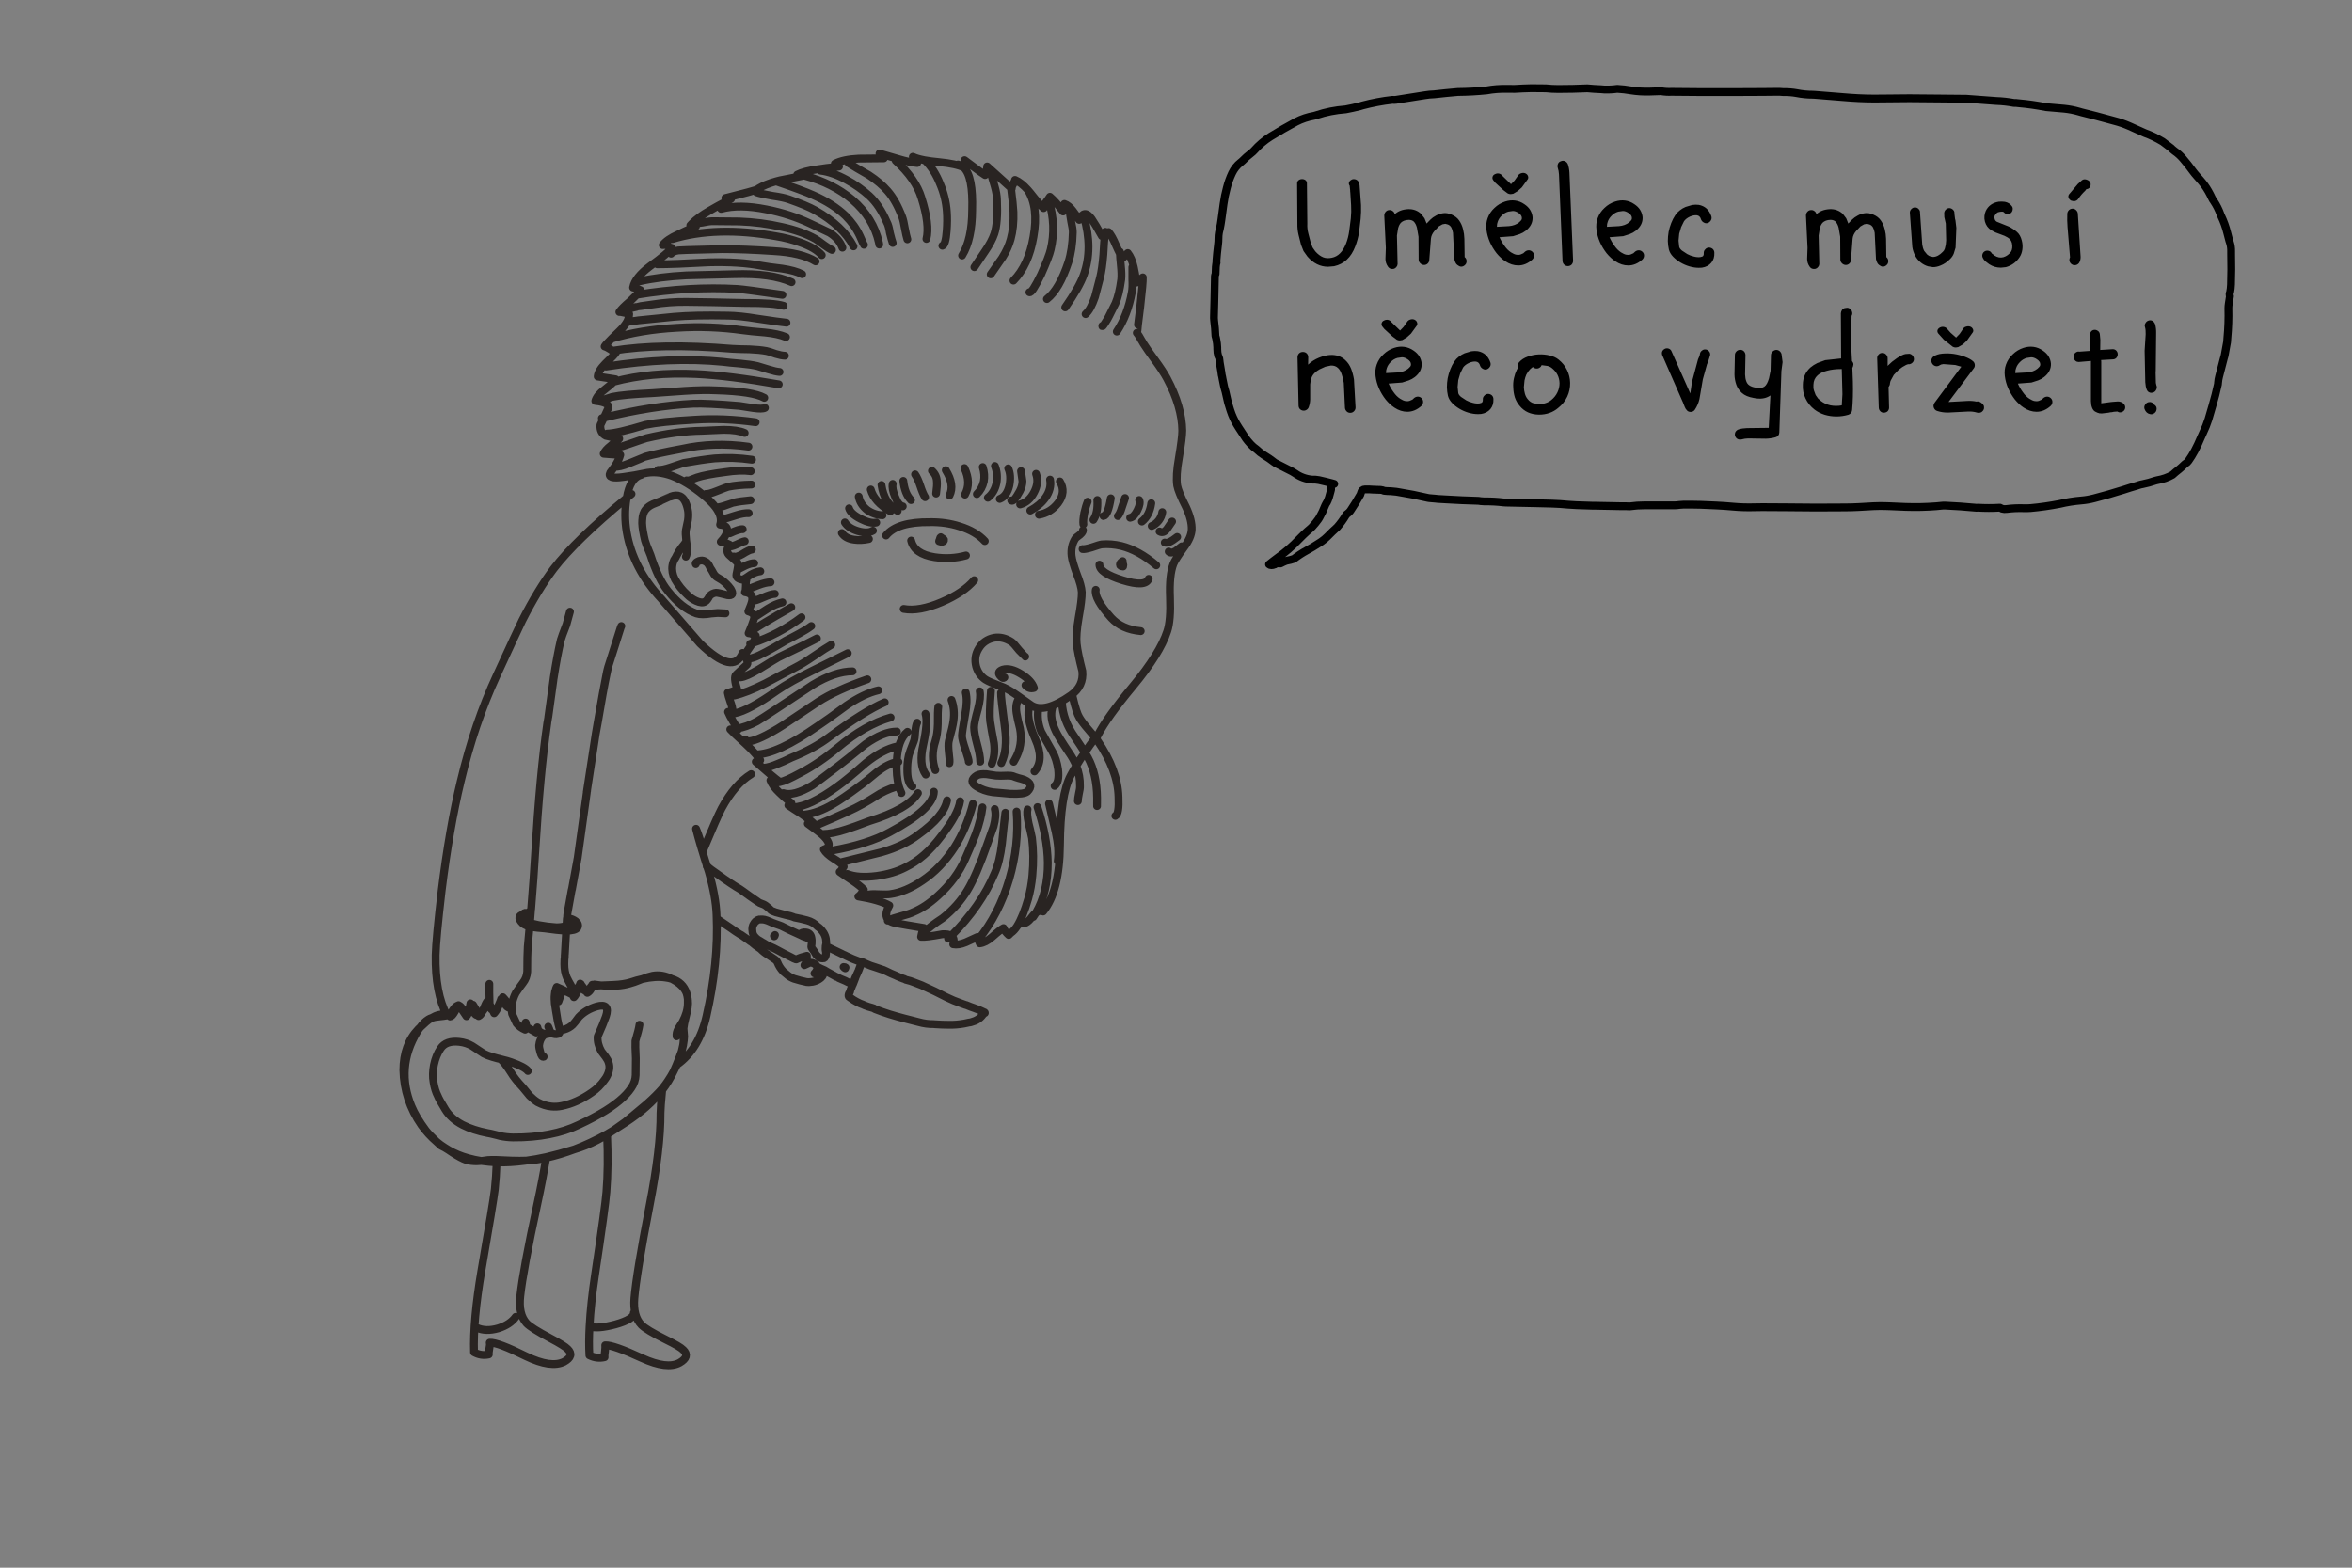 <svg xmlns="http://www.w3.org/2000/svg" xmlns:xlink="http://www.w3.org/1999/xlink" preserveAspectRatio="none" viewBox="0 0 900 600"><rect x="0" y="0" width="900" height="600" fill="#808080" stroke="none"/><defs><path id="b" fill="#FFF" d="M173.15 441.15q3.3 2.15 5.25 2.8 1.9.55 4.2.5.65 0 1.6-.1-2.6-.4-5.1-1.1-4-1.1-7.45-3.1.7.45 1.5 1m-2.95-1.9q-1.7-1.05-3.2-2.35.8.75 1.75 1.6.6.3 1.45.75m38.8 3.9q5.35-1.2 10.8-3.25-5.8 1.8-10.75 2.95-4.1.9-7.6 1.35 2-.05 3.45-.3 2.05-.3 4.1-.75m46.55-29.4q-.85 1.3-2.1 2.85-2.3 2.65-6 5.95l-8.2 6.85q-2.45 1.75-4.35 3.1 2.25-1.4 4.5-2.9 8.8-5.75 14-12.4 2.65-3.45 4.35-7.1-.95 1.8-2.2 3.65m5.35-11.5q.3-1.15.5-2.25-.25 1.1-.55 2.4.05-.1.05-.15m.95-23.75q.5.7.85 1.55-1.4-4.15-5.7-5.4.1.05.25.1 3.2 1.7 4.6 3.75m-35.2-1.2q-.15.05-.35.1-.25.2-.5.9-.35.8-.5.8-.6.2-1.15.15l.6.75q.8-.4 1.4-1.45.4-.75.5-1.25m14.7-1.35q-2.75.85-6.55 1-3.05.1-4.75.2 6.35.65 11-.75 1.3-.3 4.35-1.55.188-.094.4-.15-2.117.456-4.45 1.25m-27.1 18.85q-.15.6-.6.85-.3.15-.75.15-1.3.05-2.05-.65.75.75 2.05.7.4-.05.75-.15.5-.3.6-.9m-.55-2.8q-.2-.95-.35-1.55-.7-4.2-1-6.4-.1-.9-.15-1.65 0 .8.1 1.65.3 2.2 1.05 6.45.1.6.35 1.6.2.85.5 1.9.047.14.05.2-.002-.106-.05-.25-.3-1.1-.5-1.95m-3.45 3.35h.05q.047-.14.1-.2-.056.06-.15.2m.15-.3v.1q-.053.06-.1.2.25-.15.55-.2-.25-.25-.4-.5l-.05-.1v.5m-1.25.7q-.052.002-.1.05.95 0 1.25-.45h-.05q-.65.2-1.1.4m-3.5-2.4v.15q.45 1.9 2.95 2.25.25.05.45.05.048-.048.1-.05-.252 0-.55-.05-2.6-.4-2.95-2.5v.15m13.25-14.85q-.05-.65-.4-1.35-.55-.9-.9-1.6.35.75.9 1.7.3.65.4 1.25m-.15 1.25l-.05.05q.4.8.9 1.85.7-.7 1.4-2.4.55-1.35.8-2.2-.45.55-1 1.6-.8 1.35-1.55 1.95-.3-.5-.5-.85m-5.9 2.45l.85 1.1q.65-1.85 1.15-3.25.2-.45.35-.85-.1.1-.2.25-1.05 2.65-2.15 2.75m2.7-3.3h-.05q1.2.6 2.95 1.45l.15-.3q-.063.119-.15.25-1.75-.85-2.9-1.4m6.65-2.2l.1.1q-.05-.1-.05-.2-.05.05-.05.1m-5.55-20.5l.1-1.85q-1.95.6-3.95.55-3.25-.2-6.75-.85-1.95-.4-3.25-.85-.1.7-.15 1.45.4.1.85.15 1.75.3 5 .55 5.55.75 6.45.75.9.05 1.7.1m.3-4.55v-.4q-.013.24-.05.5-.1 1.15-.15 2.55.1-1.45.2-2.65m-15.9 41.75l-.1.6q-2.05-.85-3.3-2.35 1.2 1.55 3.3 2.45l.1-.7m.65-.2q-.4-.8-.55-1.85v.1q.15 1 .55 1.75m-5.9-7.4v-.05q0-.7.15-1.4-.45.7-.65 1.1.15.25.35.55.05-.1.15-.2m-11.25 1.45q-.75 1-1.4 1.2-.1.05-.15.05.05.2.15.4.8-.35 1.4-1.65m7.4-4.7l-.2-.2q-.1.5-.95 2.4-.85 1.85-1.55 2-.35.05-.65-.05.2.45.5 1.1 1-1.05 1.8-3.05.6-1.4 1.05-2.2m9.8-10.65v-.1q-.15 2.45-1.6 4.3-.6.8-1.05 1.45l1.05-1.4q1.45-1.85 1.6-4.25m-21.35 13.25L180 384q-.4 2.75-1.15 3.05-1 .7-1.65-.55-.95-1.55-1.65-1.7 1.05 1.25 2.95 4.15.5-.5 1.1-2.3.35-.95.8-1.5m-15.65 4.7q.2-.15.45-.25-.7.2-1.25.55-1.7 1.05-3.2 3.1 2.45-2.4 4-3.4m56.1-60.35q.05-.2.05-.35.05-.3.15-.75-.1.4-.15.7-.05.2-.05.4m11.3-71.65q.25-1.3.55-2.55-.35 1.25-.6 2.55-1.25 6.15-3.4 18.65-.4 2.1-.75 4.4.4-2.3.8-4.35 2.1-12.6 3.4-18.7m-15.55-18.4q.076-.19.1-.35-.025.15-.1.3-1.6 4.15-2 5.5-1.4 5.95-2.75 14.7-.05.2-.05.4.05-.15.05-.35 1.35-8.8 2.75-14.7.4-1.4 2-5.5z"/><path id="d" d="M520.25 70.9q-.1-.9-.6-1.6-.45-.55-1.2-.7-.8-.15-1.4.25-.65.35-.85 1-.2.6.25 1.2l.2 1.9v.4l.05.35.3 4.8q.15 2.55-.1 5.05l-.6 4.75q-.35 2.65-1.25 4.95-1.85 4.7-5.4 5.4-1.85.4-3.3-.15-1.6-.65-3.05-2.3l-1.05-1.5-.7-1.85-.9-3.45q-.5-1.9-.4-3.8l-.15-15.45q0-.7-.5-1.15-.55-.45-1.35-.45t-1.35.45q-.55.45-.55 1.15l.1 15.45q-.05 2.2.45 4.3l.95 3.8.95 2.4 1.5 2.1q3.4 3.9 7.9 3.9l2.3-.2q5.7-1.25 8.1-7.6 1-2.6 1.45-5.4l.6-5.15q.25-2.6.15-5.25l-.55-7.6m131.05 63.25q-.7.5-.8 1.25l-.15.75-.6 1.4-2.3 8.55-.65 4.5-7.3-16.4q-.45-.7-1.25-.85-.8-.15-1.45.3-.7.45-.85 1.2-.1.8.3 1.5l7.5 17.15.15.3.75 1.9q.3.8.9 1.4.5.55 1.35.55h.2q.95-.1 1.45-.85 1.25-1.9 1.75-4.05l1.3-7.6 1.6-5.75.4-.9.8-2.6q.1-.8-.4-1.4-.5-.65-1.3-.75-.8-.1-1.4.4M791.7 80.4q-.6.6-.65 1.4-.1 2.6.1 5.1l.95 11.6q-.35.7-.2 1.45.2.75.85 1.2.45.35 1.1.35 1.05 0 1.7-.85.6-.95.6-2.3L795.1 82q0-.9-.6-1.5-.55-.6-1.35-.65-.85 0-1.45.55m20.75 73.95q-.9-.7-2.05-.7l-2.05.15q-.1 0-.3.05h-.2l-3.8.5V138.4l-.05-.6 4.45-.25q.8 0 1.35-.55.55-.6.55-1.4 0-.8-.55-1.4-.55-.55-1.35-.55l-4.8.3.05-3.9-.2-2.15q-.1-.85-.8-1.3-.65-.45-1.4-.35-.8.1-1.25.8-.45.65-.35 1.45l.1 5.8-4.1.3q-.7-.15-1.3.25-.6.35-.85 1.05-.25.75.1 1.5t1.1 1.05l.7.1 4.65-.4v15.35l.15 1.6q.4 1.8 1.4 2.4 1 .55 1.75.7h.4l.4.05 2.6-.3.7-.15.65-.05.7-.15 1.4-.1q.6.45 1.35.3.7-.15 1.2-.7.5-.65.4-1.45-.1-.75-.75-1.3m9.65-31.65q-.75.25-1.15 1-.45.75-.15 1.5.3 1.05.25 2.7l-.4 6.35.25 12.05q.1 1.65.55 2.8.5 1.25 1.85 1.25l.8-.2q.75-.35 1.05-1.15.35-.75 0-1.55l-.2-.9-.1-4.15.05-.45.15-14.4q.05-1.95-.4-3.5-.3-.8-1-1.25-.75-.4-1.55-.1m1.2 31.3q-.6-.25-1.3-.05-.8.25-1.2 1-.45.7-.2 1.55.6 1.7 2.15 2l.45.05q.65 0 1.25-.45.55-.45.7-1.1.2-.65-.05-1.3-.25-.55-.8-.85-.4-.65-1-.85m-49.05-20.85q-2.3.75-4.05 2.45-1.8 1.65-2.6 3.9-.75 2.05-.45 4.45.3 2.4 1.3 4.7 1 2.25 2.55 4.25 1.6 1.95 3.35 3.1 2.4 1.6 4.95 1.6 2.9 0 5.4-2.25.6-.6.65-1.4.05-.85-.5-1.45-.6-.65-1.45-.7-.85 0-1.5.55l-.65.6-1.15.5q-.6.2-1.5.05-.9-.15-2.05-.9-1.4-.9-2.5-2.5-1.15-1.55-1.9-3.3l5.2-.4 2.5-.8q1.25-.45 2.35-1.3 2.7-2.15 2.6-5.1-.1-1.45-.9-2.8-.8-1.3-2.25-2.25-1.65-1.15-3.55-1.4t-3.85.4m-3.1 9.65q0-1.2.3-1.9.45-1.35 1.55-2.4 1.1-1.1 2.5-1.5l1.75-.25q1.05 0 2.15.75 1.3.85 1.3 1.9.05.55-.35 1l-.7.7q-1.55 1.25-3.9 1.45l-4.6.25m-23.55-7.35q-2.25-.3-4.35-.1-2.1.2-3.4 1.1-.65.5-.8 1.3-.1.85.4 1.55.5.7 1.35.85.85.1 1.5-.4.4-.3 1.35-.4l4.55.35 2.3.65-10.2 13.75q-.65.9-.35 1.85.35 1.05 1.35 1.35 2.05.65 4.2.6l7.75-.4q1.7-.05 3.2.4l.5.1h.15q.85 0 1.35-.45.55-.45.7-1.05l.05-.45-.05-.65-.4-.75-.85-.65q-.75-.5-1.6-.3-1.7-.35-3.5-.25l-7.2.4 9.6-12.8q.55-.65.45-1.5-.1-.85-.75-1.35-1.05-.9-3.05-1.65-2-.75-4.25-1.1m.9-6.25l-2.1-1.85-1.2-1.35q-.45-.65-1.25-.85-.8-.2-1.55.15t-1 1q-.2.7.25 1.3l2.15 2.4 3.4 2.7q.5.3 1.2.3l.9-.15 1.8-1.05 1.5-1.4 2.25-3.15q.4-.55.1-1.25-.3-.7-1.05-1-.8-.25-1.55 0-.8.2-1.15.8l-1.35 2-1.35 1.4m-26.8 6.5q-.55-.6-1.35-.6-.9-.05-1.45.55-.6.55-.6 1.4l.6 18.85q0 .85.55 1.45t1.35.6q.9 0 1.5-.55.55-.6.55-1.4l-.2-7.9q.55-.65.55-1.5l.2-.8 1.25-2.3 1.8-1.9 1.45-1.1 1.5-.85.7-.25q.8.1 1.45-.4.7-.5.8-1.3.1-.8-.4-1.5-.5-.65-1.3-.8l-1.5.1q-1.1.15-3.25 1.55l-1.9 1.4-1.3 1.2-.4.4v-2.95q0-.8-.6-1.4m-13.45-17.2q-.75-.75-1.5-.7l-1 .15-.8.5-.4.75-.15.7.1 17.35q-.002-.05-.1-.05l-6 .65-3 1.1q-1.45.7-2.65 1.7-2.85 2.6-2.9 6.55-.15 2.9 1.05 5.35 1.15 2.45 3.4 4.2 1.7 1.3 3.9 2 2.2.65 4.5.65t4.55-.65q1.25-.4 1.45-1.75.45-4.85.3-10.95l-.2-5.3q.05-.1.1-.15.05-.1.1-.15l.2-.9q.05-.6-.5-1.3l-.05-.1-.35-6.85.2-10.4q.35-.6.25-1.25-.05-.65-.5-1.15m-14.35 28.75q.05-2.2 1.6-3.6 1.25-1.15 3.6-1.75 2.35-.65 5.35-.65h.3l.25 9.6-.25 4.3q-2.2.4-4.3 0-2.1-.45-3.7-1.7l-1.05-.9-.95-1.35-.65-1.75q-.3-.95-.2-2.2m-26-11.4q-.05-.85-.65-1.45-.6-.55-1.45-.5-.9.05-1.45.7-.55.6-.5 1.5l-.15 7.25q.05 2.05.7 3.9.65 1.8 2.15 3.15 1.55 1.4 4.45 1.9 3.9.85 6.45-.95l-.65 12.4-8.35.1q-1.75.05-3.2.5-.8.3-1.2 1-.35.8-.1 1.6.55 1.3 1.95 1.3l.65-.1q.95-.3 2.4-.35l6.8.1q1.85-.05 3.65-.55 1.35-.4 1.45-1.8l.8-23.55.45-3.4-.4-3.05q-.2-.75-.85-1.25-.65-.45-1.4-.35-.75.15-1.25.7-.55.55-.55 1.3l-.15 5.95-.6 2.9q-.7 2.45-1.8 3.2t-3.35.35q-1.5-.25-2.35-.85-.85-.55-1.2-1.6-.4-1-.45-2.6l.15-7.45m-87 4.85l-.3.5q-.05.15-.2.35-.7 1.4-1.1 3.2-.4 1.8-.25 3.65.05 1.9.6 3.7.6 1.8 1.85 3.25 2.65 3.25 7.3 3.35h.15q2.1 0 3.95-.65t3.3-1.9q2.3-1.8 3.5-4.35 1.15-2.5 1.1-5.25-.05-2.65-1.2-4.95-1.1-2.3-3.25-4-1.3-1.05-3.35-1.55-2.1-.5-4.25-.4-2.15.1-4.2.85-2 .7-3.3 2.15-.8 1-.35 2.05m5.75-.2l.05.1q.7.55 1.55.45.75-.1 1.35-.75l.3-.55 2.2.3q1.05.25 1.75.85 2.8 2.25 2.9 5.75 0 1.85-.8 3.5-.8 1.7-2.35 2.95-.9.75-2.1 1.15-1.3.45-2.65.4l-2-.3q-1.3-.35-2.25-1.55-.75-.85-1.1-2.1-.35-1.25-.4-2.5l.25-2.6q.25-1.25.7-2.25.7-1.3 1.45-2.05.85-.8 1.1-.8h.05m-21.2-6.1q-1.2-.15-2.5.05l-2.5.75q-1.2.5-2.2 1.3-1.05.8-1.75 1.85-.9 1.35-1.55 3t-1 3.4q-.3 1.75-.3 3.5.05 1.7.4 3.25.4 1.5 1.6 2.75 1.2 1.25 2.8 2.2 1.6.95 3.45 1.5 1.9.55 3.6.55l1.2-.05q2.3-.35 3.6-1.9 1.25-1.5 1.15-3.8 0-.85-.6-1.45-.65-.55-1.5-.55-.85.05-1.4.7-.6.6-.55 1.45.05.65-.2 1-.2.35-1.1.5-1.1.15-2.45-.2-1.35-.3-2.55-.95l-2.05-1.35q-.9-.75-1.05-1.45l-.25-2.35.25-2.65.75-2.55 1.1-2.25q.75-1.05 2.25-1.75 1.5-.65 2.7-.5 1.2.2 1.55 1.55.3.8 1.05 1.2.7.45 1.55.2.75-.3 1.2-1.05.4-.7.15-1.55-.6-1.8-1.85-2.95-1.25-1.1-3-1.4m-24.6-.25q-1.65-1.15-3.55-1.4t-3.85.4q-2.3.75-4.05 2.45-1.8 1.65-2.6 3.9-.75 2.05-.45 4.45.3 2.4 1.3 4.7 1 2.25 2.55 4.25 1.6 1.95 3.35 3.1 2.4 1.6 4.95 1.6 2.9 0 5.4-2.25.6-.6.65-1.4.05-.85-.5-1.45-.6-.65-1.45-.7-.85 0-1.5.55l-.65.6-1.15.5q-.6.2-1.5.05-.9-.15-2.05-.9-1.4-.9-2.5-2.5-1.15-1.55-1.9-3.3l5.2-.4 2.5-.8q1.25-.45 2.35-1.3 2.7-2.15 2.6-5.1-.1-1.45-.9-2.8-.8-1.3-2.25-2.25m-10.5 8.65q0-1.2.3-1.9.45-1.35 1.55-2.4 1.1-1.1 2.5-1.5l1.75-.25q1.05 0 2.15.75 1.3.85 1.3 1.9.05.55-.35 1l-.7.7q-1.55 1.25-3.9 1.45l-4.6.25m2.1-19.5q-.4-.6-1.2-.85-.85-.2-1.6.2-.75.3-.95 1-.2.65.2 1.25l.8 1 3.1 2.85 1.65 1.25q.5.3 1.2.3l.95-.15 1.75-1.05 1.55-1.4 2.25-3.1q.35-.6.05-1.3-.25-.65-1.05-1-.75-.25-1.5 0-.8.25-1.15.8l-1.4 2-1.35 1.4-3.3-3.2M500 135.25q-.6-.55-1.45-.55t-1.45.55q-.6.6-.6 1.5l.4 18.55q.05.75.5 1.25.5.5 1.2.6.75.1 1.35-.3.6-.35.85-1.05.5-1.4.55-2.9v-5.8q.1-1.35.5-2.5.35-1 1.2-1.85.85-.85 1.9-1.4l2.2-1 2.15-.45q1.65-.05 2.7.95.9.85 1.4 2.4.55 1.55.8 3.3l.45 9.5q.05.8.65 1.4.55.55 1.35.55h.15q.8-.05 1.35-.65.6-.65.55-1.5l-.6-10.65q-.35-2.15-1.1-4.1-.8-1.95-2.2-3.25-2.25-2.15-5.75-2-2 .1-4.35 1.05-2.35.95-4.15 2.65l.05-2.8q0-.9-.6-1.5M799.7 69.6q-.4-.55-1-.75-1.15-.5-2 .1L795 70.5q-.1.1-.15.2l-3.1 3.65q-.45.65-.2 1.35.25.7 1 1.1l.95.2q1.2 0 1.8-.95 1.05-1.6 2.6-3.05.15-.15.2-.25.15-.2.2-.3.1 0 .15-.05.6-.1 1-.45.4-.4.5-.95.15-.9-.25-1.4m-32.5 7.65l-1.2-.1-1.2.05q-3.55.6-4.95 3.55-.4.9-.5 1.95-.1 1.05.2 2.15.6 2.1 2.4 3.25l1.6.85 3.45 1.3q1.4.65 2 1.2.6.65.85 1.5.25 1 .15 1.9-.1.9-.45 1.45-1.15 1.6-2.95 2.15-1.7.45-3.35-.6l-.75-.6q-.2-.1-.3-.2-.4-.8-1.1-1-.75-.25-1.45.05-.75.35-1 1.05-.3.75.05 1.5.35.8 1.05 1.4l1.45 1.1q2 1.3 4.45 1.3l1.9-.2q3.3-.9 5.2-3.75.85-1.25 1.1-2.95.25-1.7-.2-3.45-.55-2.25-1.95-3.4-1.4-1.2-3.05-2l-4.6-1.85q-.65-.4-.8-1.15-.2-.7.1-1.3l.7-.85q.4-.4 1.35-.5l.8-.05q.3.05.5.15.5.65 1.3.8.8.1 1.45-.4.6-.5.7-1.3.15-.8-.35-1.4-.9-1.25-2.6-1.6m-19.8 3.1q-.55-.6-1.35-.7-.8-.05-1.4.5-.6.5-.7 1.35l.05 1.6.55 2.45.15 6.45-.15 1.65-.35 1.5q-.25.75-.75 1.2-1.9 2-3.8 2l-.9-.2q-.7-.15-1.35-.75l-1.1-1.35q-.55-1.05-.75-2.4l-.85-12.25q.05-.8-.5-1.35-.55-.65-1.35-.65-.8-.05-1.4.55-.6.55-.65 1.35l.95 13.25q.25 1.7 1.1 3.35.8 1.5 2.1 2.55 1.3 1.05 2.85 1.5l1.85.3q1.45 0 2.95-.65 1.85-.7 3.65-2.5.9-.9 1.35-2l.7-2.3.3-7.6-.35-2.9-.15-.55-.25-2q.1-.8-.45-1.4m-42.25 1.5q-2.05-1.9-4.95-1.8-3.2.15-5.1 1.9-.25-.75-.8-1.15-.6-.45-1.25-.4-.9 0-1.45.65-.55.6-.55 1.45l.6 12.35-.15 4.25q0 1.6.95 2.95.6.9 1.65.9l.55-.05q.6-.15 1-.65.45-.5.5-1.15l-.25-10.95.45-2.8q.35-1.3 1.05-2.1 1.1-1.05 2.95-1.1 1.15-.05 1.95.6.85.85 1.25 2.4l.6 3.45.05 8.75q0 .75.55 1.35.55.6 1.3.7.75.1 1.4-.35.65-.5.8-1.25l.65-8.45q.15-1.55 1.35-2.95l1.65-1.75 1.4-.8 1.1-.2.95.25q.85.3 1.35 1.15.45.85.65 2.05l.5 10.1q.2.9.6 1.6.45.65 1.25 1.05.75.4 1.55.05.75-.35 1.15-1.1.25-.65.1-1.3t-.7-1.1l-.1-7q-.05-1.9-.5-3.65-.45-1.85-1.45-3.3-1-1.5-2.9-2.3-1.8-.8-3.3-.55-1.5.2-2.7.9-1.25.65-2.15 1.55l-1.45 1.5-.8-2-1.3-1.7M653 79.8q-1.25-1.1-3-1.4-1.2-.15-2.5.05l-2.5.75q-1.2.5-2.2 1.3-1.05.8-1.75 1.85-.9 1.35-1.55 3t-1 3.4q-.3 1.75-.3 3.5.05 1.7.4 3.25.4 1.5 1.6 2.75 1.2 1.25 2.8 2.2 1.6.95 3.45 1.5 1.9.55 3.6.55l1.2-.05q2.3-.35 3.6-1.9 1.25-1.5 1.15-3.8 0-.85-.6-1.45-.65-.55-1.5-.55-.85.05-1.4.7-.6.6-.55 1.45.05.65-.2 1-.2.35-1.1.5-1.1.15-2.45-.2-1.35-.3-2.55-.95l-2.05-1.35q-.9-.75-1.05-1.45l-.25-2.35.25-2.65.75-2.55 1.1-2.25q.75-1.05 2.25-1.75 1.5-.65 2.7-.5 1.2.2 1.55 1.55.3.8 1.05 1.2.7.45 1.55.2.75-.3 1.2-1.05.4-.7.15-1.55-.6-1.8-1.85-2.95m-25.35.6q-.8-1.3-2.25-2.25-1.65-1.15-3.55-1.4t-3.85.4q-2.3.75-4.05 2.45-1.8 1.65-2.6 3.9-.75 2.05-.45 4.45.3 2.4 1.3 4.7 1 2.25 2.55 4.25 1.6 1.95 3.35 3.1 2.4 1.6 4.95 1.6 2.9 0 5.4-2.25.6-.6.65-1.4.05-.85-.5-1.45-.6-.65-1.45-.7-.85 0-1.5.55l-.65.6-1.15.5q-.6.2-1.5.05-.9-.15-2.05-.9-1.4-.9-2.5-2.5-1.15-1.55-1.9-3.3l5.2-.4 2.5-.8q1.25-.45 2.35-1.3 2.7-2.15 2.6-5.1-.1-1.45-.9-2.8m-8.4.6l1.75-.25q1.05 0 2.15.75 1.3.85 1.3 1.9.05.55-.35 1l-.7.7q-1.55 1.25-3.9 1.45l-4.6.25q0-1.2.3-1.9.45-1.35 1.55-2.4 1.1-1.1 2.5-1.5M596.1 64.3q.35.95.45 2.45l1.35 32.95q0 .9.55 1.5t1.4.65h.1q.8 0 1.4-.55.55-.6.6-1.4l-1.4-33.8q-.1-1.8-.6-3.25-.35-.8-1.1-1.15-.8-.35-1.55 0-.85.25-1.15 1.05-.3.75-.05 1.55m-10.55 16.1q-.8-1.3-2.25-2.25-1.65-1.15-3.55-1.4t-3.85.4q-2.3.75-4.05 2.45-1.8 1.65-2.6 3.9-.75 2.05-.45 4.45.3 2.4 1.3 4.7 1 2.25 2.55 4.25 1.6 1.95 3.35 3.1 2.4 1.6 4.95 1.6 2.9 0 5.4-2.25.6-.6.65-1.4.05-.85-.5-1.45-.6-.65-1.45-.7-.85 0-1.5.55l-.65.6-1.15.5q-.6.2-1.5.05-.9-.15-2.05-.9-1.4-.9-2.5-2.5-1.15-1.55-1.9-3.3l5.2-.4 2.5-.8q1.25-.45 2.35-1.3 2.7-2.15 2.6-5.1-.1-1.45-.9-2.8m-8.4.6l1.75-.25q1.05 0 2.15.75 1.3.85 1.3 1.9.05.55-.35 1l-.7.7q-1.55 1.25-3.9 1.45l-4.6.25q0-1.2.3-1.9.45-1.35 1.55-2.4 1.1-1.1 2.5-1.5m-2.25-13.7q-.4-.6-1.2-.85-.85-.2-1.6.2-.75.3-.95 1-.2.65.2 1.25l.8 1 3.1 2.85L576.9 74q.5.3 1.2.3l.95-.15 1.75-1.05 1.55-1.4 2.25-3.1q.35-.6.05-1.3-.25-.65-1.05-1-.75-.25-1.5 0-.8.25-1.15.8l-1.4 2-1.35 1.4-3.3-3.2m-31.1 14.55q-2.05-1.9-4.95-1.8-3.2.15-5.1 1.9-.25-.75-.8-1.15-.6-.45-1.25-.4-.9 0-1.45.65-.55.6-.55 1.45l.6 12.35-.15 4.25q0 1.6.95 2.95.6.9 1.65.9l.55-.05q.6-.15 1-.65.45-.5.5-1.15l-.25-10.95.45-2.8q.35-1.3 1.05-2.1 1.1-1.05 2.95-1.1 1.15-.05 1.95.6.85.85 1.25 2.4l.6 3.45.05 8.75q0 .75.55 1.35.55.6 1.3.7.75.1 1.4-.35.65-.5.8-1.25l.65-8.45q.15-1.55 1.35-2.95l1.65-1.75 1.4-.8 1.1-.2.95.25q.85.3 1.35 1.15.45.85.65 2.05l.5 10.1q.2.9.6 1.6.45.65 1.25 1.05.75.4 1.55.05.75-.35 1.15-1.1.25-.65.1-1.3t-.7-1.1l-.1-7q-.05-1.9-.5-3.65-.45-1.85-1.45-3.3-1-1.5-2.9-2.3-1.8-.8-3.3-.55-1.5.2-2.7.9-1.25.65-2.15 1.55l-1.45 1.5-.8-2-1.3-1.7z"/><path id="a" fill="none" stroke="#292422" stroke-linecap="round" stroke-linejoin="round" stroke-width="3" d="M326.2 377q-.35 1-.75 1.8-.15.45-.2.85-.05.25-.25.35-.1.1-.15.25-.3.8-.05 1.2.05.1.15.15.85.55 1.8 1.2 1.15.7 2.35 1.25.55.2 1.15.45.35.15.65.3 1.35.55 2.8.9.4.1.75.25.2.2.45.3 2.7 1.05 5.55 1.95 2.8.85 5.65 1.6 2.75.65 5.5 1.4 2.9.8 5.65.75.25.05.5.05 2.7.2 5.5.2 2.8.05 5.6-.45.35-.05.75-.15.6-.15 1.15-.25.2 0 .45-.05l.4-.1q2.85-.7 4.35-2.7.4-.6.9-.8.05-.25-.35-.35-.05.05-.15-.05-.4-.2-.75-.35-1.1-.55-2.35-.95-.2-.05-.5-.2-1.4-.45-2.65-1-.3-.15-.65-.2-.85-.3-1.8-.65-2.75-.95-5.4-2.25-4.5-2.35-9-4.35-.3-.15-.65-.3-1.5-.55-3-1.15-1.2-.5-2.55-.8-.4-.05-.7-.25-.3-.2-.75-.3-1.25-.45-2.45-1l-.4-.2q-1.9-.75-3.65-1.65-.45-.2-1-.45-1.55-.55-3.1-1.05-.95-.35-1.85-.6-1.05-.4-1.8-.75-.45-.2-.9-.45-.15-.05-.4-.15-.2-.1-.4-.1.1.1.1.15 0 .5-.25.65-.1.1-.1.2-.4 1.1-.85 2.25-.1.15-.15.35-.45 1.1-.95 2.1-.05.05-.1.15v.1q-.037.037-.05.1v.1q-.5 1.2-.95 2.45-.1.1-.15.25zm.15-.25q-.25-.1-.45-.2-1.75-.75-2.45-1.15l-.7-.3q-.35-.15-.6-.25-.4-.2-.8-.35-.4-.1-.55-.3-.05-.05-.2-.1-.65-.25-1.25-.6-.05 0-.15-.1-1.15-.65-2.4-1.3-.05 0-.15-.1-1.1-.75-2.45-1.25-.15-.05-.2-.1-.8-.35-1.35-.65.05.1.05.2.1.3.05.5-.35 1.15-1.1 1.85 1.25-.55 2.3-.55 1.75 0 .7 1.7-.15.25-.35.4-1.9 1.7-4.75 1.8-.5 0-.9-.05-2.4-.5-4.8-1.25-.8-.3-1.5-.7-.4-.25-.75-.5-.6-.5-1.45-1.2-.3-.2-.55-.5-1.35-1.45-2.1-3.35-.3-.7-1.05-1.2-1.25-.9-2.6-1.75-1.55-.9-2.75-2.15-.2-.2-.4-.3-1.7-1.1-3.15-2.4-.25-.1-.45-.25-.25-.25-.65-.5-1.2-.85-2.85-2-.25-.1-.5-.25-1.85-1.15-3.55-2.4-.35-.25-.75-.5-2-1.3-4-2.7m52.5 22.35q-.05 0-.1.05l-.3.8q0 .1-.1.15-.1.25-.45 1.45m-13.7-6.75q-.3-.75-1.25-1.25-1.25-.6-2.3.05-.65.35-1.3.6.8-1.15.95-2.7v-.5q-.1-.15 0-.4-2.3.55-3.95 1.35-.05 0-.1.05-.25 0-.4-.1-.3-.15-.6-.25-.7-.35-1.25-.65-2.55-1.25-5-2.6-1.25-.7-2.7-1.3-1.35-.55-2.5-1.35l-.4-.2q-.45-.3-1.1-.7-1.1-.5-2.05-1.65-.75-.85-.8-2.25 0-.25-.05-.6 0-.7.25-1.35.05-.1.1-.25.1-.05.1-.15.3-.6.75-1.05.1-.05.15-.15.45-.25.85-.55.4-.2.95-.15.8-.05 1.55.1 1 .25 1.75.6 1.25.6 2.6 1.05.9.3 1.7.6.2.05.4.15.45.2.9.45 1.3.6 2.55 1.25 1.05.5 2.2 1 .65.25 1.3.6.1-.15.25-.25.75-.7 1.95-.6 2.05.1 2.35 2.15.05.4.1.75.05 1.25-.15 2.6-.05.25.25.6 1 1.25 1.6 2.45.3.35.65.65.7.75 1.85.75.95.1 1.2-1.2.15-.8.05-1.35-.25-.95-.1-2.15.05-.3.15-.7.1-.4.05-.9-.05-2.55-1.75-4.5-.25-.25-.5-.55-.25-.25-.55-.5-.25-.15-.45-.3-1.65-1.75-4.05-2.4-2.4-.65-4.85-1.1-.2-.05-.6-.25-.55-.25-2.85-.75-2.25-.55-3.75-1-1.5-.5-1.85-.85-.35-.45-1.35-1.2-.9-.85-2.05-1.2-1.1-.4-1.35-.65-3.25-2.2-6.45-4.55-.3-.25-2.1-1.3-1.75-1.1-4.5-3-2.75-1.95-3.8-2.7-1.2-.8-2.6-1.95-.15-.1-.25-.2m35.45 26.15q.4.15.75.35.6.35 1.3.55.35.1.7.25.95.4 1.9.9m5.35 2.35q.5.25 1 .45l2.7 1.3q1.4.7 2.7 1.3.15.1.25.15.7.25 1.3.6 2.3 1.15 4.85 2.05m-5.2 2.35q-.1-.2-.4-.1-.05-.05-.05.15v.05q.1 0 .1.05.1 0 .1-.05.1-.05.25-.1 0 .05-.1.3-.1-.1-.25-.15m-.4-.35q.1.15.3.3m-26.8-12.3q-.1.05-.15.1-.05.05.1.15.1 0 .15-.1 0-.05-.1-.15.1-.15.25-.25"/><path id="c" fill="none" stroke="#292422" stroke-linecap="round" stroke-linejoin="round" stroke-width="3" d="M386.7 70.85q.05.5.15 1.05l.3.25q0-.8.6-1.75.6-1.2.65-1.55 2.35 1 4.9 3.85.45.5.9 1.05 3.75 4.8 5.15 5.9.05-1.15.95-2.3 1-1.3 1.45-2.05 2.2 1.85 5.05 5.65.5-1.9.5-2.9 1.6.5 3.2 2.6.9 1.15 2.45 3.5 1.95-4.3 4.75-.4 1.45 2.1 3.95 6.6.35-.4 1.2-.85.05-.45.1-.8m-13.55-8q-.05 1.3.5 4.1.65 2.9.6 4.15-.15 6.65-1.7 11.4-3.45 10.4-8.2 14.1m22.25-24.95q.55-.35 1.35-.7 1.35 1.55 2.75 4.9.9 2.05 1.6 3.4v-.75m-5.7-6.85q-.4 2.55-.65 8.05-.45 5.45-1.25 8.65-1.75 6.6-1.95 7.45-1.65 4.85-3.6 6.55m13.15-23.1q.55 1.05 1 1.7 1.55-1.45 2-1.95 1.5 1.85 2.3 5.4.45 1.95 1.05 5.9.45-.55 2.4-2 .1 1.85-1 11.4-1.15 8.95-1.05 8.95M230.3 160.05l.8-.2q1.05-2.25 1.5-3.3 1.15-2.5-4.8-3.1.6-2.15 3.5-4.3 2.4-1.85 3.55-3.05.45-.55.7-.95l-6.85-1.05q.2-2.2 2.9-4.9 3.65-3.45 4.15-4.35-.5-.05-1.4-.6-.35-.25-.8-.55-1.4-.9-2.2-1.1.4-.7 2.7-3 1.2-1.2 2.9-2.8 2.05-1.95 3.05-3.8.7-1.45.75-2.8-1.55-.5-2.5-.65-.85-.2-1.25-.15 1-1.5 4.1-4.1 1.5-1.4 2.55-2.5.85-1 1.4-1.75-1.75-.85-2.8-1 .75-3.85 6.4-8.1 7.1-5.15 8.45-7.05-.15 0-1.55-.8-.75-.5-1.95-.3 1.55-2.1 5.85-4.05 2.35-1.2 6.85-3.1-.65-.2-2.15-.4.3-.3.6-.65 2.45-2.5 6.8-5 2.15-1.3 8.2-4.5l-2.2-.3q10.5-2.6 13.35-3.65h-.7q2.6-1.6 6.75-2.75.75-.2 1.55-.4 2.9-.6 8.65-1.7-1.35-.15-2.1-.45 2.6-1.35 7.75-2.05 2.9-.5 8.25-1.05l-1.6-1.1q3.2-1.65 9.1-1.95.7 0 9.65-.1-1.15-1.4-1.65-1.85.9.25 7.2 2.1 4.3 1.3 7.2 1.55L349.3 60q1.5.75 4.4 1.3.1.05.25.05 2.25.4 5.4.7 6.65.65 9.45 2.05-1-.9-2.2-1.15m-12.65-1.6q3.55 3.45 5.75 9 2.2 5.1 2.6 10.65.25 3.35-.05 7.3-.4 5.45-1.65 5.75M324.7 62.4q2.45 1.6 7.75 4.6 4.5 2.95 7.25 6.15 3.15 3.6 5.55 9.95.5 1.35 1 4.35.55 2.9.95 4.15m-39.15-24.3q10.5 2.8 18.05 9.1 8.15 7 10.25 16.6.05.25.1.6M313.9 65.3q4.65.55 10.1 3.55 4.65 2.5 8.65 6.1 3.95 3.65 6.7 10.05.75 1.35 1.15 4.05.7 2.85 1.1 3.95m-44.65-23.6q10.4 3.55 14.15 5.25 7.6 3.3 12.45 7.95 3.5 3.45 5.5 7.75 1.35 3.1 1.55 3.35m12.15-32.2q7.7 7.05 9.85 14.2 3.25 10.3 1.9 15.75m14.3-27.35q.15.1.35.2.1-2.15-.05-3 1.35.95 3.9 2.9 2.65 2 3.95 2.8.8-2.2.8-3.3 7.65 6.9 9.1 8.2.85 6.65.95 9.2.2 5.85-1.05 10.4-.95 3.55-3.2 7.1-.15.15-4.45 6.4m.2-38.65q.05.85 1.3 4.9.85 3 .9 5.2.4 8.75-1 13-1 3-3.55 6.7-3.8 5.65-4.1 6.1M368.8 64.1q3.6 3.4 3.2 16.3-.05 11.25-3.85 17.4m33.15-21.05q2.95 9.6.75 18.75-.6 2.65-3.65 9.5-3.55 7.35-4.5 6.85m-.6-39.15q4.2 6.7 2.15 18-1.85 10.8-7.65 16.7m-54.6 79.95q1.3 4.7 7.5 8.35m-12.1-5.65q.5 2.95 3.25 5.15 2.7 1.9 5.85 2m-.4-11.6q1 7.1 6.2 9.95m-1.9-10.35q-.4 1.9.95 5 1.25 3.35 2.9 3.6m4.7-12.25q1 1.4 2 4.4 1 3.05 1.85 4.35m7.9-10.35q3.45 5.6 1.45 9.65m-17.7-5.55q.55 4.95 2.95 7.35m8-11.2q1.8 1.6 1.9 4.05.15 1.45-.3 4.65m10.85-9.75q2.65 5.65.2 10.15m6.8-10.55q.9 2.85.4 5.55-.65 2.85-2.65 4.8m6.9-10.75q1.2 3.05.6 6.5-.75 3.65-3.3 5.65m12.7-10.2l.55 3.85q0 1.8-1 3.75-2.4 4.45-3.3 3.65m18.6-7.3q2.5 4.05-.7 8.3-2.95 3.75-7.3 4.45m-11.75-17.75q1.2 2.65.45 6.55-.95 4.1-3.7 5.15m19.25-7.4q.65 3.6-1.8 7-2.05 2.85-5.75 4.85m2.2-14.05q1.2 3.35-.75 7.05-1.95 3.75-5.35 4.65m42.95-90.8q-.05 1.05 0 4.7.15 3.1-.2 4.9-1.6 8.8-5.75 15.05m1.2-29.8q.05 1.5.35 4.45.35 3.3.15 5.4-.8 5.85-2.2 9.1l-2.45 4.9q-.45 1-1.55 2.65-1.15 1.8-1.05 1.1m-7.05-41.8q3.55 12.2-.05 22.25-1.65 4.7-7.1 12.5m27.4 9.75q.75.85 1.9 3l.05.05q.25.45.6 1.05 1.45 2.3 4.25 6.1 3.25 4.45 4.75 7.25 5.75 10.8 5.85 19.95 0 2.7-1.3 10.5-1.2 6.75-.65 10.5.45 2.5 3.4 8.3 2.3 4.95 2.15 8.6-.15 3.05-2.95 6.8-3.3 4.5-4.05 6.35-1.65 4.3-1.3 12.75.35 8.85-1.05 13-2.8 8.6-13.15 21.05-10 12-13.45 18.8-.35.65-.65 1.25.35.45.55.75 7.8 11.35 8.05 21.6.3 6.45-1.2 7.2m5.65-114.1q1.5-.25 2.8-2.9 1.3-2.65.65-3.9m-8.15 6.15q.85-.95 1.5-3.2.85-2.6 1.25-3.7m-15.95 10.05q-.2-1.4.35-4.35.6-2.65 1.3-4.3m6.05 5.5q1.7-.2 2.8-6.8m22.15 20.4q.8.85 2.6-.15.15-.15 2.4-1.85m-6.5-1.45q1.4.55 4.75-2.15m-6.75-2.1q1.45.85 2.85-.95.7-.95 1.95-2.85m-7.8 1.7q1.5-.6 2.7-2.1 1.1-1.45 1.35-3.2m-15.95 19.85q.35-.45.4-.8-.6.4-.65 1-.1.65 1.2.75.2-.7 0-.85-.15 0-.2-.1-.15.3-.2.5-.55-.25-.55-.5zm.75 0q.05-.5.05-1.1-.3.1-.4.3m-14.95-4.9q.8.15 3.5-.65 3-1.05 3.9-1.15 3.55-.3 7.4.6 6.65 1.65 13.4 7.4M414.4 202.9q.05.7-1.15 1.75-1.6 1.15-1.85 1.6-1.75 2.9-1.35 6.5.25 2.2 2 6.95 1.75 4.4 1.9 6.95.05 2.95-1.2 9.85-1.1 6.4-.75 9.85.4 3.7 2.15 10.5.6 5.7-4.35 9.25-10.05 7.05-15.1 3.9-.75-.5-5.75-4.05-3.45-2.45-6.25-3.4-4.2-1.55-5.6-2.45-2.6-1.75-3.55-4.95-1-3.8 1-7 1.95-3.25 5.85-4.05 3.35-.55 6.65 1.55.8.5 2.95 3.25 2.2 2.35 2.3 2.4m27-25.55q-.65 3.35 5.9 10.7 4.1 4.45 11.3 5.1m-15.8-25.45q0 3.2 8.8 5.95 8.85 2.75 10.05-.5M410.5 266.8q1.4 6.05 2.55 7.85 1.05 1.8 3.35 4.45 1.75 2 2.75 3.25.35-.5.9-.9m-.9.9q.1.2.25.35m-6.95 23.9q0-.95.4-2.85.45-1.85.4-2.9.1-3.95-1.4-7.75-1.2 1.9-2.15 3.7-3.95 7.35-4.1 26.65-.15 17.75-6.45 25.4-1.4-.6-2.75.5-.5.8-1.05 1.6m7.3-80q-1.1 3.85 1.35 8.9 1 2.15 4.9 7.95 1.85 2.6 2.95 5.3 1.45-2.5 3.3-5.1-1.5-2.4-3.85-5.85-4.6-6.4-4.95-13.4m12.8 13.6q-2.2 2.9-4 5.65 1.4 2.25 1.95 3.55 2.95 6.6 2.7 16.05.05.55 0 .9m-80.75-103.55q4.25-5.25 16.8-5.1 6-.1 11.35 1.6 6.2 1.9 9.65 5.65m-16.55-.9q-.05-.1-.05-.25-.2-.15-.4-.15-.048.048-.05.1.1.45.3 1.1l.2-.8q.8 1.55.05.95-.15-.05-.25-.15-.3-.3-.5-.45-.2.25-.25.6 1.5.55 1.85-.25.3-.6-.95-.95-.25-.65-.4-.15h-.05v.1q-.15.2-.2.65m-10.95.35q1.25 5.15 8.95 6.35 6.2.95 12.05-.65m-47.5-8.6q1.35 2.1 4.65 2.55 2.65.4 5.7-.25m-9.2-6.35q1.35 2.2 4.95 3.3 3.75 1.1 5.8-.15m-9.15-8.55q.6 2.1 4.45 4.05 3.75 1.9 5.95 1.4m10.5 33.05q5.9 1.1 14.65-2.65 8.25-3.55 12.35-8.35m-64.7 89.7q4.75-.5 10.75-4 3.7-2.15 9.65-6.6 2.1-1.45 7.1-5.65 4.3-3.25 7.55-3.8v-.45q.4-8.15 4.1-11.15m-4.1 11.6q.3-.05.65-.1m-44.05 11.95q3.9 1.35 11.1-2.95 2.15-1.5 9.8-7.35 3.05-2.3 10.5-8.4 6.9-4.9 12.05-4.85m-39.65 28.95q6.1-.1 16.95-8 3.7-2.65 10.8-8.9 6.45-5.2 12.15-6.4m15.6-15.15q-.25 1.6-.2 6.65-.1 3.85-.95 6.55-1.9 5.85 0 11.05m-8.75 6.25q-1.75-1.05-1.95-5.4-.15-3.35.55-6.5.15-.8 1.95-5.4.4-1 .5-3.65.25-2.55.75-3.45m3.2-3.4q1 3.15-.85 11.7-1.8 7.75.95 11.55m9.85-28.55q1.35 3.7.75 8-.25 2.05-1.8 7.8-.3 1.4.05 4.6.4 3 .2 3.8m21.05-32.85q-.6.75-1.75-.75-1.1-1.45 1.1-2.2 2.95-.85 7.05 1.7 4 2.45 4.9 5.3-1.85.55-3.25-1.05m-17.5 2.35q.5 2.3-.7 6.85-1.45 5.2-1.45 6.9 0 2.25 1.2 6.65 1.15 4.15 1.15 6.5m4.1-27.1q-.7 8.9-.3 11.7.45 3 1.45 8.3.55 4.5-.85 7.95m-9.95-27.3q.75 3.15-.2 8.25-1.2 6.8-1.25 8.3 0 1.5 1.4 5.5 1.25 3.8 1.2 4.4m14.85 5.35q-3.1.15-4.5 0-2.4-.35-3.65-.55-2.5-.15-3.6.5-3.45 2.15-.05 4.25 2.65 1.65 6.1 2.15 1.15.15 6.7.6 5.35.25 6.6-.85 2.8-2.75-1.15-4.5-1.35-.45-2.25-.65-1.5-.45-2.15-.75-.45-.1-.8-.15-.55-.05-1.25-.05zm4.4-29.6q-1.5 2.15-.95 5.65.3 2.05 1.3 5.95 1.2 6.4-1.9 11.8-.2.45-.5.9m9.4-20.2q-.6 4.5 1.15 8.75.35.65 4.3 7.65 1.55 2.7 2.15 6.75.55 4.9-1.35 6.3m-9.45-30.7q-1.85 3.85 2.05 12.75 3.6 8.05-.3 12.4m-12.8-30.1q-.1 1.5 1.5 13.6 1.1 8-1.4 13.3m10.05 17.75q-.4 1.4.4 5.3.6 2.2 1.3 5.6.85 6.8.15 14.35-.4 4.6-1.6 8.9-1.95 6.8-4.2 10.45l1.05-1.15q2.25.9 4.5-2.2.8-1.1 1.6-1.7 4.6-7.9 4.55-19.15-.15-9.85-3.95-21.3m4.4-1.35q.8 3.5 2.55 10.9 1.45 6.5.8 11.1M375.95 309q-.5 4.35-2.55 10.1-1.15 3.1-4.05 9.6-3.35 7.75-10.6 14.25-4.6 4.2-9.2 6.1-1.5.75-4.95 1.65-2.9.75-4.5 1.5.85.75 2.65 1.1 3.3.65 10.8 1.85-.65.95-1.1 3.4 1.75.2 8.15-1 2.3-.15 3.4.6 11.4-11.4 16.65-24.05 1.9-4.25 2.75-11.25.8-8 1.3-11.8m-4.05-1.4q.65 2.55-.45 6.65-.35 1.1-2.3 6.45-4.3 12.35-7.7 17.95-3.55 5.95-9.45 10.65-4.95 3.25-6.85 5.25m35.1-46q1 12.8-2.8 25.9-4 13.55-11.9 23.15.2.6.6 1.4 2.2-.25 4.75-2.45 3.2-2.85 4.35-3.4.45 1.25 2 2.65l.75-.75q1.35-.9 2.5-2.7m-16.95-46.75q-2.35 9.1-7 16.55-5.3 8.15-12.4 12.85-6.35 4.35-12.25 5.15-1.2.2-4.65.05-2.95-.2-4.4.3m30.8-36.25q-1.1 6.05-11.05 13.2-5.65 4.3-14.1 6.7-10.1 2.45-15.15 3.75m-10-13.95q13.7-5.75 17.9-8.2 2.05-1.1 6.8-4.1 4.2-2.25 7.15-2.8-1.1-3.95-.8-9.2m-3.45 60.65q.2-.1.4-.15-2-1.75.2-5.65-3.8-2.15-11.85-3.45.9-.5 2.1-2.6-1.6-1.6-4.4-3.5-3.2-2.1-4.85-3.3.55-.35 1.55-2-.8-1.3-3.85-3.1-2.85-1.85-3.75-3.5 3.8-1.2 0-5.05-1.3-1.35-6.15-4.8l2.15-.2q-1.65-1.55-4.65-3.6-3.35-2.1-4.95-3.25.3-.3 1.2-.8-3.1-2.5-4.6-4.05-2.6-2.45-3.45-4.7.55.2 1.6.2 1.15.05 1.65.15-1.95-1.35-8.85-7.45l1.7-.6q-.65-1-1.65-2.2-1.5-1.8-3.9-4-5-4.55-5.9-5.6l2.9.15q-.1-.2-.2-.5l-1 .1m86.25 27.75q-.75 5.05-7.2 13.3-6.35 8.5-13.9 12.1-4.45 2.3-10.85 3.2-7.1.9-11.2-.75m33.1-31.5q-.1 6.55-17 15.55-8.15 4.5-22.1 7m33-22q-3.75 6.15-18.75 10.75-5.6 2.15-8.65 3.1-5.3 1.75-8.95 1.8m29.05-18.3q.4 1.35 1 2.6m17.85 55.75l1.2-1.1q1.4.9.75 3.25 2 .4 4.8-.75 1.45-.7 4.5-2.05.05.4.25 1.05m44.1-160.7q1.8-2.65 1.5-7.6m17.05 8.25q2.95-2.3 3.6-7M256.8 97.1q.7-.95 2.8-1.25 1.2-.05 3.25-.15 1.3-.05 13.5-.35 8.35 0 19.55.75 10.8.6 16.2 3.95M264.75 85.6q1.25 0 4-.4 2.55-.55 3.95-.55l10.2.1q8.4.3 16.25 2.1 7.65 1.65 12.9 4.6.75.45 3.3 2.35 2.1 1.5 3 1.85M289.5 73.6q1.7.6 6.05 1.35 4.25.6 6.35 1.35 6.75 2.35 10.15 4.25 10.5 5.95 14.55 13.75m-69.3-2.8q16.8-5.1 39.5-1.1 5 .8 9.4 2.4 5.9 2.1 8.25 4.85m-38.5-17.7q6.85-1.9 17.35.2 9 1.75 16.7 5.4 2.7 1.3 7.4 3.5 3.7 2.3 4.95 5.75M240 123q.65.25 2-.1.85-.05 2.3-.3l13.55-1.35q7.85-.7 20.7-.45 4.5.05 11.2 1.15 8.65 1.3 11.2 1.55m-70.45 29.25q.45.25 1.7-.2.75-.25 2.05-.65 4.25-.9 15.7-1.45 4.05-.25 12.1-.85 7-.45 12.15-.2 13.8.4 18.25 2.85m-5.4 94.15l1-.3q.95-1.5 1.15-2.8-1.75-.95-2.75-.95 1.45-3.45 1.9-4.95.2-.6.25-1.1.05-1.7-2.25-2.3 1.2-2.8 1.45-4.05.05-.35.05-.55.2-2.35-2.8-2.75.35-.65.35-2.3-.05-1.7.2-2.3-.8-.05-1.4-.15-2.75-.45-2.4-2.1.85-3.75.55-4.25-.25-.5-3.15-3-1.6-1.35-.4-3.5.15-.3.35-.6-2.05-1-3.35-1.1 2.1-2.25 2.4-4 .45-2.25-2.65-2.55 1-3-1.75-6.7-1.65-2.15-4.55-4.55-6.3-5.2-12.3-7.5-5.05-1.75-9.25-1.1-5.25 1.1-9.2 1.6-6.3.9-5-1.65.95-1.2 1.7-2.3 1.65-2.55 2.15-4.5-4.3-.25-6.35-.45.65-1.45 2.7-3.05 1-.95 3.25-2.7-4.8-1.05-5-1.05-2.45-1.15-2.2-4.2.75-1.55 1.35-2.8 18.45-4.55 34.25-5.35 5-.2 17.65.85 1.25.15 5.15.8 3.55.5 4.55-.05m-59.5 15.5q2.8.05 7.05-1.5 6.45-2.25 7.1-2.4 11.5-2.7 21.4-2.85 2.25-.05 8.15-.35 5.35 0 8.05 1.2m-49.75 12.9q1.75.3 5.75-1.35 5.55-2.25 5.75-2.4 4.6-1.3 14.15-3.05 12.2-2.7 25.55-.85m-44.75 18.1q-.95.75-1.85 1.55-.05.15-.05.3-1.05 6.2.05 12.75 2.4 13.95 13.25 25.55 1.9 2.15 14.8 17.05 12.8 12.4 16.3 3.65M251.5 101.15q6.55 0 19.7-.75 11.9-.3 20.1 1.3 2.4.45 7.95 1.1 5.05.75 7.7 2.15m-68.7 14.6q1.75-1.45 5.35-2.1.25-.15 5.85-.9 6.85-1.1 13.4-1 7.4.05 22.15.4 11.15-.05 14.85 1.1m-65.8 12.55q11.1-3.4 25-4.15 12.75-.8 25.2.95 2.75.4 8.45.85 5.05.5 8.05 1.75m-66.4 5.25q18.55-3 45.85-.75 2.2.15 6.55.2 3.85.15 6.55.65.9.15 3.5 1.1 2.15.65 3.55.7m-68.45 4.15q24.7-3.8 44.8-1.8 2.15.3 6.55.65 3.95.35 6.55.95 1.05.3 4.3 1.3 2.7.85 4.2.95m-53.7-34.65q7.55-1.75 18.05-2.3.45 0 18.25-.45 14.25-.45 22 3.05m-59.25 4.8q20.25-3.25 38.55-2.2 2.9.2 17.2 2.25m-47.55 67q1.6.1 4.85-1 4.05-1.4 4.9-1.65 6.95-1.25 11.85-1.75 7.05-.55 14.3.5m-21.5 39.95q-.3-.4.6-.9.8-.45 1.25-.45 1.1-.2 2.25.65.75.55 1.45 2.2.5.65 1.15 1.9.55 1.05 1.4 1.6l1.85 1.1q2 1.45 3.4 3.4 1.7 2.8-1.2 2.4-3.55-.95-4.4-.95-1.45.15-2.5 1.25-.85 1.7-1.65 2.15-1.25.75-3.45-.25-1.9-.85-3.4-2.35-2.85-2.6-4.75-5.95-1.35-2.65-.95-5.3.1-.9.6-2 .75-1.1 1-1.75.75-1.55 2.05-3.25 1.15-1.25 1.65-2.35-.05-.3-.05-.5-.3-2.3-.1-3.7.5-2.55.8-3.8.3-2.3-.05-4-.9-4.25-3-5.15-1.45-.65-3.7.2-.1 0-3.4 1.55-2.1.85-3.25 1.3-1.75.8-2.7 1.95-1.3 1.45-1.4 4.25-.2 1.85.65 5.95.25 1.6 1.05 3.7.5 1.2 1.45 3.6 2.95 9.25 6.65 13.75 5.3 6.7 10.95 8.65 2.05.65 5.7 0l2.45-.2q1 0 2.95.15m-7.45-45.7q.95.15 4-1.05 3.65-1.45 4.5-1.7 3.7-.75 8.9-.85m-24.8-1.6q.8.2 1.95-.35.65-.25 2-.75 3.3-1.1 10.75-2.05 5.85-.9 9.85-.35m-13.5 13.75q.9.3 3.35-.5 3.6-1.25 3.7-1.25 2.05-.5 6.35-.9m-54.9-25.5q3.75-.05 14.7-3.35 6-1.25 18.65-1.95 11.4-.75 23.5.95m-54.3-15.5q14.1-3.75 31.55-2.95 12.55.6 31.6 3.95m-20.75 51.45q.4-.05 4.3-1.3 2.95-.95 4.95-.85m-41.15-14.65q-4.3 1.15-5.55 8.85-19.55 16.15-27.95 27.1-6.05 8.05-12 19.75-2.1 4.35-9.8 21.1-8.5 18.35-13.75 40.45-4.35 18-7.3 41.9-2.15 18.4-2.3 24.6-.25 14.55 4.35 23.15.15-.05.25-.1.95-.2 2.15-2.15 1.05-1.55 1.95-1.6 0-.05.05-.1l.1.1q.7.15 1.65 1.7.65 1.25 1.65.55.75-.3 1.15-3.05l.4 1.15q.3-.4.6-.6.6.9 1.3 2.15.25.7.7 1.8.05 0 .15-.05.65-.2 1.4-1.2.2-.4.4-.95 1-2.45 1.45-3 .5.3.95 1-.15-4.7-.1-7.75m-26.5 16.7q-.55.7-1.1 1.6-8.3 13.85-2.2 28.55 1.75 4.2 5.5 9.25 1.4 1.75 4.05 4.25 1.5 1.3 3.2 2.35.65.4 1.45.9 3.45 2 7.45 3.1 2.5.7 5.1 1.1l2.45-.35q1.25-.1 3.4-.05 2.35.05 5.8.25 3.2.1 5.6 0 3.5-.45 7.6-1.35 4.95-1.15 10.75-2.95 6.2-2.35 12.5-5.85 1.3-.75 2.6-1.55 1.9-1.35 4.35-3.1l8.2-6.85q3.7-3.3 6-5.95 1.25-1.55 2.1-2.85 1.25-1.85 2.2-3.65.35-.75.65-1.5l.4-.9q1.45-3.55 2.05-5.3.3-1.3.55-2.4.35-2.25.1-4.35-.1-.85.05-2.05-.1-1.05-.1-1.75m-100.7 1.4q-.3.25-.6.55-5.8 6-5.8 15.8.25 11.4 6.9 21 2.6 3.6 5.75 6.3.8.75 1.75 1.6.6.3 1.45.75m114-217.35q1.15-.6 3.05-1.95 2.05-1.15 3.7-1.3m-8.25-.9l2.6-1.3q2-.9 3.3-.9m-7.75-2.55q.9.4 3.2-.9 2.7-1.7 3.65-1.75m.9 25.95q4.45-2.9 5.1-3.3 3.05-1.9 5.7-2.45m-11.6-.6q1.15.1 4-1.2 3.15-1.4 4.7-1.45m-10.45-1.85q.7-.1 4.15-1.5 2.75-1.05 4.65-1.1m-12.7 55.95q-.55-1-1.7-2.8-1.3-2.2-1.85-3.55l1.7-.35q0-1.4-.8-3.5-.9-2.65-1-3.45.45-.05 1.85-.55 1.25-.55 1.8-.55-1.55-4.95-.45-5.85l4.15-3.85q.45-.65-.15-2-.05-.15-.1-.25-.6-1.3-.2-2.05.35-.75 2.1-3.2.3-.4.55-.75 9.9-3.25 18.65-9.85m-18.95 5.2q2.55-2 15.05-9.05m-17.2 19.7q2.2.3 7.5-2.6 3.05-1.6 7.65-4.35 1.65-.8 4.95-2.6 3.05-1.65 4.75-2.95m-31.65-30.55q.8.35 2.95-.6 2.4-1.2 3.25-1.3m-22.55 5.9q.55-.9.45-3.85-.2-1.15-.3-2.15m18.35 59.15q4.8-1.1 11.9-4.65 3.9-2.05 11.4-6.05 2.8-1.4 7.05-4.3 4.85-3.3 6.8-4.4m-34.8 12.45q2.15-.15 7.25-3.2 6.7-4.15 7.4-4.5 12.5-6 14.65-7.2m-27.35 38.75q.9 1.8 8-1.8 4.55-2.4 8.2-4.95l11.6-7.75q7.05-4.55 18.85-8.6m-39.5 33.85q2-.15 5.4-1.6 1.75-.65 5-2.25 8.95-3.6 14.75-8.1 13.2-9.75 21-13.1m-42.05 30.45q1.25.65 4.9-.95 2-.9 4.95-2.5 7.1-3.7 14.15-9.6 10.6-8.85 20.3-11.6m-51.55 14.15q8.2-.05 23.7-10.9 3.65-2.4 11-7.85 6.6-4.5 12.15-5.8m-53.95 14.6q3.45-.5 7.5-2.7 1.65-.95 7.6-4.9 4.1-2.75 13.75-9.1 8.55-5.15 15.25-5.15M281.15 273q5.4-1.05 16.2-8.7 5.2-3.55 13.4-7.55 4.55-2.3 13.65-6.75m-45.1-45.9q3.65-1.7 4.9-1.55m-51.5 52.75l4.85-15.25.1-.2q.05-.15.1-.25m-21.025-.475q-.05.136-.125.325-1.6 4.1-2 5.5-1.4 5.9-2.75 14.7 0 .2-.05.35l-.05.4q-.65 4.95-1.95 14.1 0 .15-.05.3 0 .15-.05.3 0 .15-.05.3 0 .15-.05.3 0 .15-.05.3 0 .15-.05.3 0 .15-.05.3-2.8 19.25-4.7 50.45v.05q-.45 7.85-1.5 20.85-.05.1-.05.25-.2 2.4-.4 5 1.3.45 3.25.85 3.5.65 6.75.85 2 .05 3.95-.55v-.05q.05-1.4.15-2.55.037-.26.075-.5l.025-.15v-.05q0-.2.05-.35v-.3q.05-.45.1-.85l1.55-8.6.1-.5q.04-.081.075-.2l.025-.05v-.1l1.95-10.6q0-.2.05-.4.05-.3.15-.7l3.5-25.1v-.35q.01-.07.05-.15.04-.04.05-.1v-.3l3.3-21.5q.35-2.3.75-4.4 2.15-12.5 3.4-18.65.25-1.3.6-2.55-.3 1.25-.55 2.55-1.3 6.1-3.4 18.7-.4 2.05-.8 4.35m-11.225-41.775q-.05.125-.125.275-1.6 4.15-2 5.5-1.4 5.95-2.75 14.7-.05.2-.05.4m6.3-25.9l-1.375 5.025m7.825 63.825q.01-.06.05-.1.04-.08.05-.15m-3.8 26.8q.05-.2.05-.35.05-.3.15-.75m-2.35 12.55q.05-.2.1-.45.04-.123.075-.25m-17.125 9.3q-.8-.5-1.5.2-.25.25-.25.35.95-.35 1.75-.55 1.1-.7 1.45-1.35m-3.2 1.9q-.45.7.2 1.75.55.7 2.6 1.35-.1.7-.15 1.45.4.1.85.15 1.75.3 5 .55 5.55.75 6.45.75.9.05 1.7.1l.1-1.85q.75-.2 1.5-.55 3.2-1.25-.75-2.3 1.5.15 2.8 1.1 1.4 1.2.65 2.5-.8 1.1-4.3 1.1l-.5 8.9q-.05.25-.05.5v.6q-.05.25-.05.55v.1q-.044.175-.05.3l-.05 1.85q0 2.95.95 5.15.05.05.05.1t.05.1l.6 1.2q.35.7.9 1.6.35.7.4 1.35l-.15 1.25q.2.35.5.85.75-.6 1.55-1.95.55-1.05 1-1.6.15-.35.2-.6l.2.25q0-.05.05-.1 0 .1.05.2l1.85 2.45q.55.05 1.15-.15.15 0 .5-.8.25-.7.5-.9.2-.05.35-.1.05-.2 0-.4m-24.9-5.1q0-6.2.2-9.35v-.05q.35-4.05.7-7.75-2.3-.6-3.25-1.9-1.6-2.1.6-2.65m-28.95 38.55q-.95.2-3.4.45-1.35.1-2.45.5-.25.1-.45.25-1.55 1-4 3.4 1.5-2.05 3.2-3.1.55-.35 1.25-.55 2.7-1.65 5.3-1.3m9.9-3.15q-.45.55-.8 1.5-.6 1.8-1.1 2.3-1.9-2.9-2.95-4.15h-.15q-.35.45-1.4 2.4-1.05 1.85-1.75 1.85m10.75-.55q-1.05.3-1.9-1.4l-.7-1.95m21.35-13.35v.1q-.15 2.4-1.6 4.25l-1.05 1.4-1.6 2.3-.05.05q-1.2 2.25-1.5 4.45-.15.7-.15 1.4v.05q-.05.9.1 1.85v.05q0 .15.05.3l1.7 3.65q1.25 1.5 3.3 2.35l.1-.6.1-1.95v-.1q.15 1.05.55 1.85l3.55 2q.1-.05.2-.05.15-.85.2-1.45v-.35-.15q.35 2.1 2.95 2.5.298.05.55.05.45-.2 1.1-.4.094-.14.15-.2v-.1-.35-.15q-.15-.65-.6-1.6m-8.05-21.15q-.15 2.45-1.6 4.3-.6.8-1.05 1.45m-8.2 7.2q.6-1.4 1.05-2.2l-.2-.2q-.1.5-.95 2.4-.85 1.85-1.55 2-.35.05-.65-.05.2.45.5 1.1 1-1.05 1.8-3.05zm-3.55-.45q0 .6.05 1.2.1.15.25.35.45.6.95.85-.45-.9-.75-1.4-.25-.55-.5-1zm.05 1.2q-.75-.95-1.1-1.4-.4 1.05-1.2 2.4-.3.4-.55.75-.6 1.3-1.4 1.65-.1-.2-.15-.4m12.3-3.05q-.15.25-.2.35-.95-.1-1.85-1.45-.95-1.35-1.3-1.8.25-.65.45-.9 1.2 1.2 2.9 3.8.2-.4.65-1.1m-.15 1.45q-.1.1-.15.2-.2-.3-.35-.55m5.85 6q.15 1 .55 1.75m-4.05-1.55q1.2 1.55 3.3 2.45l.1-.7m15.7-39.1q.1-1.45.2-2.65 0-.209.025-.4m-.975 15.9q.005-.174.05-.4m6.15 9.95q-.2.1-.4.35-.25.85-.8 2.2-.7 1.7-1.4 2.4-.5-1.05-.9-1.85l-.05.15v.05l-.025.05q-.087.125-.175.3-1.75-.85-2.95-1.45l-.3.3q-.15.4-.35.85-.5 1.4-1.15 3.25l-.85-1.1h-.15q-.2 0-.5-.25v.45q.05.75.15 1.65.3 2.2 1 6.4.15.6.35 1.55.2.85.5 1.95.048.144.05.275v.075q.7-.15 1.6-.25 1.95-.55 3.3-1.85.8-.8 2.35-2.95 2.75-2.85 6.85-4.05 5.25-1.4 3.5 3.8-.95 2.75-3.15 7.7-.2 2.8 1.4 5.65.2.35 1.6 2.1.95 1.3 1.2 2.25.9 2.55-.95 5.7-.3.4-.6.85-2 2.9-4.95 4.9-5.7 4-11.5 5.15-1.95.4-3.9.2-2.65-.25-5.3-1.65-1.45-.9-3.05-2.5-1.7-2.05-2.6-3.15-3.1-3.3-4.65-5.9-2.25-3.55-3.8-4.9-.2-.05-.3-.1l-.9-.2q-1.05-.25-1.95-.55-2.05-.6-3.35-1.3-3.1-2-4.4-2.9-2.2-1.3-4.95-1.6-5.1-.55-7.15 2.55-1.8 2.65-2.55 6.3-.7 3.6-.15 6.55.5 3.15 1.65 5.35.5 1.3 2.8 5.05 2.2 3.65 6.7 6 4.05 2.05 9.45 3.1.85.1 3.6.8.6.15 1.3.35 2.35.5 4.9.55 7.55.05 13.85-1.2 6.3-1.2 11.35-3.65 5.9-2.75 10.25-5.45 7.95-5 10.5-9.8.6-1.15.85-2.5.2-1.2.15-2.5 0-3.35.05-5.2-.25-5-.15-6.65 1.3-4.35 1.55-6.2m-22.4-15.4l-.1-.1m-6.7 2.2q-.05-.05-.1-.05-.1.15-.2.35-.1.1-.2.25-1.05 2.65-2.15 2.75l-.65-.75v.5m3.35-3.05q-.1-.05-.15-.1v.05q-2-.95-2.35-1.05-.25.45-.4 1l-.25.85-.15 1.25q-.05.25-.05.55m6.425-1.4q-.088.119-.175.25-1.75-.85-2.9-1.4h-.05m-2.85-.1q.15-.6.4-1.05.35.1 2.35 1.05m3.3 1l.05-.05m.15-1.25q-.1-.6-.4-1.25-.55-.95-.9-1.7m-11.95 17.95q.45 1.9 2.95 2.25.25.05.45.05.048-.048.1-.05m1.25-1.2l.05.1q.15.25.4.5.75.7 2.05.65.45 0 .75-.15.45-.25.6-.85v-.5m-4 1.05h.05q.047-.14.1-.2m-.1.2q.25-.15.55-.2.75.75 2.05.7.4-.05.75-.15.5-.3.6-.9m-5.2 1q.95 0 1.25-.45m3.95-1.125q-.003-.084-.05-.225-.3-1.05-.5-1.9-.25-1-.35-1.6-.75-4.25-1.05-6.45-.1-.85-.1-1.65m29.15-6.45q-2.75.85-6.55 1-3.05.1-4.75.2 6.35.65 11-.75 1.3-.3 4.35-1.55.188-.094.425-.15-2.142.456-4.475 1.25zm-11.3 1.2q-1.4.05-1.9.15-.75-.2-1.5 0-.1.5-.5 1.25-.6 1.05-1.4 1.45l-.6-.75q-.55-.1-1.05-.55-.7-.65-.8-1.9m7.75.35q-1.3-.15-2.6-.35m33.4 25.6q-.15.65-.35 1.35-.55 1.85-1.45 3.75 8.45-5.95 11.3-18.65 4.65-20.4 3.85-38.6-.25-7.15-3-16.65-3.4-10.6-4.85-16.4.65 1.4 1.5 4.15.85 2.85 1.3 3.95 5.25-12.6 7-15.9 5-9.25 11.3-13.1m-24.75 83.75q-.35-.85-.85-1.55-1.4-2.05-4.6-3.75-.15-.05-.25-.1-1.05-.35-2.3-.5-3.85-.6-8.85.55h-.025m16.875 5.35q-1.4-4.15-5.7-5.4-3.65-1.85-7.25-1.2-1.5.3-3.9 1.25m13.05 21.95q-.2-1.3.65-2.9.6-.9 1.65-2.65 1.95-3.7 2-6.95.05-.95 0-1.8-.15-1.25-.5-2.3m-1.15 13.55q.2-1.8.85-4.3 1.15-4.2.85-6.5 0-.25-.05-.45m-2.35 20.05q.05-.1.05-.15.3-1.15.5-2.25.35-1.95.4-3.3-.15-1.8-.25-3.1m-2.75 14.1q.1-.1.25-.2-.6 1.3-1.3 2.6-1.7 3.65-4.35 7.1-.65 6.8-.65 8.8.1 13.45-4.2 35.55-5 25.8-5.8 35.35-.55 6.85 2.7 10.2 1.85 1.9 9.3 5.6 5.45 2.65 6.7 3.95 2.7 2.55-1.35 4.9-4.8 2.65-14.45-1.75-11.05-5.1-14.05-4.9.1.7-.1 2.35-.25 1.6-.15 2.2-2.9.7-5.8-.7-.3-5 .05-11.1.45-8.85 2.15-20.05 3.85-25.6 4.3-31.4.8-9.75.25-22-.7.45-1.25.8-4.85 2.8-9.2 4.25-1.05.35-2.05.65-5.45 2.05-10.8 3.25-1.3 8.05-3.4 17.8-5.45 25.25-6.5 35.15-.75 6.85 2.4 10.35 1.75 1.85 9.1 5.75 5.4 2.85 6.6 4.1 2.75 2.65-1.35 4.9-5 2.5-14.55-2.1-10.85-5.4-13.9-5.2.2.7-.15 2.3-.3 1.65-.2 2.2-2.95.65-5.65-.85-.4-12.2 2.8-31.1 4.55-26.25 5.15-31.25.5-4.7.7-10.3-3-.15-5.85-.55-.95.1-1.6.1-2.3.05-4.2-.5-1.95-.65-5.25-2.8-.8-.55-1.5-1m36.4-35.7q-.7.3-1.25-1.65-.5-1.65-.5-2.7.25-2.45 1.8-3.9.2-.15.95-.4m-7.6 48.4q2-.05 3.45-.3 2.05-.3 4.1-.75m23.3-9.1v.15q1.15-.7 2.6-1.7 2.25-1.4 4.5-2.9 8.8-5.75 14-12.4m-51.4-7.3q-1.2-1.55-6.3-3.35-1.15-.45-4.1-1.15m-1.55 38.55v.95q5.1.15 10.7-.6l.7-.1m24.15 63.45q2.9 1.1 9.85-.75 7.2-2 7.1-4.45m-60.05 5.75q3.4 1.55 8.15.2 4.55-1.4 6.7-4.4"/><path id="e" fill="none" stroke="#000" stroke-linecap="round" stroke-linejoin="round" stroke-width="3" d="M509.75 184.975q-2.503-.664-5.05-1.225-1.3-.25-2.7-.2-3.6-.35-6.45-2.4-.55-.35-1.15-.7-3.15-1.65-6.4-3.25-.2-.1-.35-.25-1.9-1.5-4.15-2.85-1.35-.85-2.65-2.1-.2-.15-.45-.35-.8-.55-1.45-1.25-.25-.2-.45-.45-1.15-1.25-1.75-2.1-1.35-2-2.75-4.2-.4-.6-.8-1.3-1.45-2.45-2.3-5.05l-.2-.6q-.85-2.45-1.4-5.25-.3-1.5-.75-2.95-.1-.3-.15-.6-.25-1.5-.6-2.95-.1-.4-.15-.85-.1-.3-.15-.6-.1-.7-.2-1.45 0-.15-.05-.3-.3-1.45-.5-2.95-.05-.45-.1-.85-.05-.8-.25-1.25-.15-.25-.25-.5-.35-1.2-.35-2.65v-.6q-.05-1.5-.35-2.95-.1-.7-.35-1.4-.1-2.95-.5-5.95-.1-.9-.05-1.75.1-2.95.15-5.85l.2-9.4q.05-.4.25-.8 0-1.4.1-2.7.1-.65.15-1.25.25-.35.05-.8.25-3.35.65-6.5.15-1.15.15-2.3 0-1.25.2-2.35.1-.45.2-.85.05-.2.1-.35.4-1.9.65-3.8.4-3.05.8-5.9.45-3.2 1.25-6.15.75-2.95 2-5.6 1.2-2.5 3.25-4.1.35-.25.65-.55 1.5-1.55 3.45-3.05.6-.45 1.05-.95 2.85-3.2 6.35-5.4 4.7-2.9 9.7-5.6 3.3-1.7 7.05-2.35.45-.1.85-.25 5.2-1.75 11.15-2.2 2.7-.5 5.45-1.2.45-.15 1-.3 5.65-1.5 11.5-2.15.55.1 1.25 0 5.45-.85 11.05-1.75 1.75-.3 3.6-.35 4.4-.5 9.05-.9 5.6-.05 11-.6 3.85-.7 7.75-.6 3.1.1 6.15-.15 1.6-.1 3.2-.1 2.85 0 5.6.05 2.35.25 4.7.25 5.6 0 11.15-.25 2.6.25 5.25.35l1.2.1q2.5.1 5-.25 2.7.15 5.25.6 3.5.55 7.05.45 2.25-.05 4.45-.15 2 .35 4.05.25 5.9.1 11.75.1h11.45q5.75 0 11.45-.05 2.65 0 5.25-.05 1.5-.05 2.9.1 2.65-.05 5.1.4 3 .6 6.1.6.45 0 .9.05 5.3.45 10.55.85 1.6.15 3.25.25 5.7.4 11.45.3 5.4-.1 10.85-.1 5.7 0 11.45.1l10.35.1q5.6.4 11.45.85 3.3.1 6.8.75.7-.05 1.65.1 5.25.45 10.6 1.5 2.85.2 5.8.5.6.05 1.15.1 2.9.3 5.65 1.1.55.15 1.05.3 5.7 1.4 11.25 2.95l1.1.3q3 .75 5.95 2.05 2.8 1.3 5.9 2.65 3.35 1.2 6.75 3.25.9.7 2.3 1.75.55.4 1.05.8.25.2.45.45.4.35.8.65 1.75 1.2 3.2 2.9 1.9 2.2 3.75 4.75.7.95 1.6 1.95l1.4 1.6q.8.9 1.55 1.95 1.45 2 2.7 4.7.3.65.75 1.25 1.55 2.3 2.5 4.9.15.5.4.95 1.4 2.95 2.2 6.1.45 1.75.85 3.25l.2.6q.55 1.6.5 3.5v.9q.15 5.9-.05 11.75-.05 1.55-.35 3-.35.65-.05 1.45-.2 1.5-.45 2.85-.15.9-.15 1.8.15 5.75-.4 11.45-.05.7-.1 1.45-.45 2.35-.85 4.65-.1.65-.3 1.25-.1.25-.15.55-.85 3.45-1.75 6.75-.3 1.1-.4 2.35 0 .3-.05.6-.9 4.15-2.1 8.2-.75 2.7-1.55 5.3-.85 2.65-2 5-.4.85-.9 2-1.05 2.55-2.35 5-1.15 2.15-2.35 3.8-.5.7-1.1 1.05-.2.15-.45.35-1.1 1.1-2.15 1.95-1.25.95-2.45 2.05-2.65 1.5-5.9 2.05-.3.05-.6.15-2.45.85-4.95 1.35-.65.1-1.25.3-.35.15-.75.25-2.65.75-5.35 1.65-5.55 1.75-11.15 3.2-2.5.65-5 .85-4.2.35-8.15 1.3-5.65 1.1-11.2 1.6-1.3.1-2.65.05-3.35-.1-6.45.3-1 .15-1.8-.1-.4-.15-.8-.4-4.3.25-8.55 0-.45.1-.9 0-5.75-.55-11.45-.8-.75-.05-1.45.05-1.05.15-2.05.2-5.75.45-11.75.25-2.95-.15-5.85-.25-4.4-.2-8.5.1-1.8.15-3.55.2-2.75.15-5.55.15-5.45.05-10.85.05-5.9 0-11.75-.1-4.4-.05-8.8-.05-1.65 0-3.25.05-4 .1-7.9-.25-3.2-.3-6.45-.45-2.95-.15-5.9-.25-3.35-.1-6.75-.05-.75 0-1.45.1-.9.15-1.75.15H629.4q-2.95 0-5.8.4-1.55-.1-2.95-.05-5.2-.05-10.35-.2h-.85q-3.05-.15-6.15-.2-1.65-.05-3.25-.2-3.05-.3-6.15-.4-2.95-.1-5.9-.15-5.85-.1-11.7-.25-.45 0-.9-.05-3.65-.45-7.35-.4-.75 0-1.45-.1-.7-.15-1.45-.15-5.8-.15-11.45-.5-1.75-.1-3.55-.2-.4-.05-.85-.1-1.15-.1-2.35-.2l-.6-.1q-5.5-1.3-11.15-2.2-.45-.1-.9-.15-1-.1-2.05-.2-.7-.05-1.45-.05-1.15 0-1.8-.35-.25-.1-.55-.1-1.45 0-2.95-.1-1.7-.15-3.2-.1-1.2 0-1.55 1.4-.05.3-.2.6-1.9 3.35-3.8 6.15-.5.7-1.1 1.1-.4.25-.65.65-1.45 2.45-3.3 4.55-1.9 1.7-3.8 3.65-1 1-2.3 1.9-.5.3-1 .65-2.2 1.45-4.6 2.75-2.55 1.4-4.9 3.2-1.3.45-2.75.7-.15.05-.35.1-1.1.45-1.8.85-.2.15-.5.1-1.1-.15-1.65.25-.1.1-.4.15-.5.25-1.15.25-.6 0-.9-.3 1.4-1.15 3.5-2.7 4.25-3 7.85-6.8l1.75-1.75q1.5-1.45 2.95-2.65.25-.2.45-.45 1.35-1.45 2.4-2.95.2-.3.4-.65 1.2-2.05 2.2-4.65.2-.5.35-.7.15-.2.3-.45.35-.65.75-1.8.4-1.4.75-2.7.15-.4.1-.8-.15-.95.2-1.35.15-.1.2-.625.404.116.8.225"/></defs><use xlink:href="#a"/><g><use xlink:href="#b"/><use xlink:href="#c"/></g><use xlink:href="#d"/><use xlink:href="#e"/></svg>